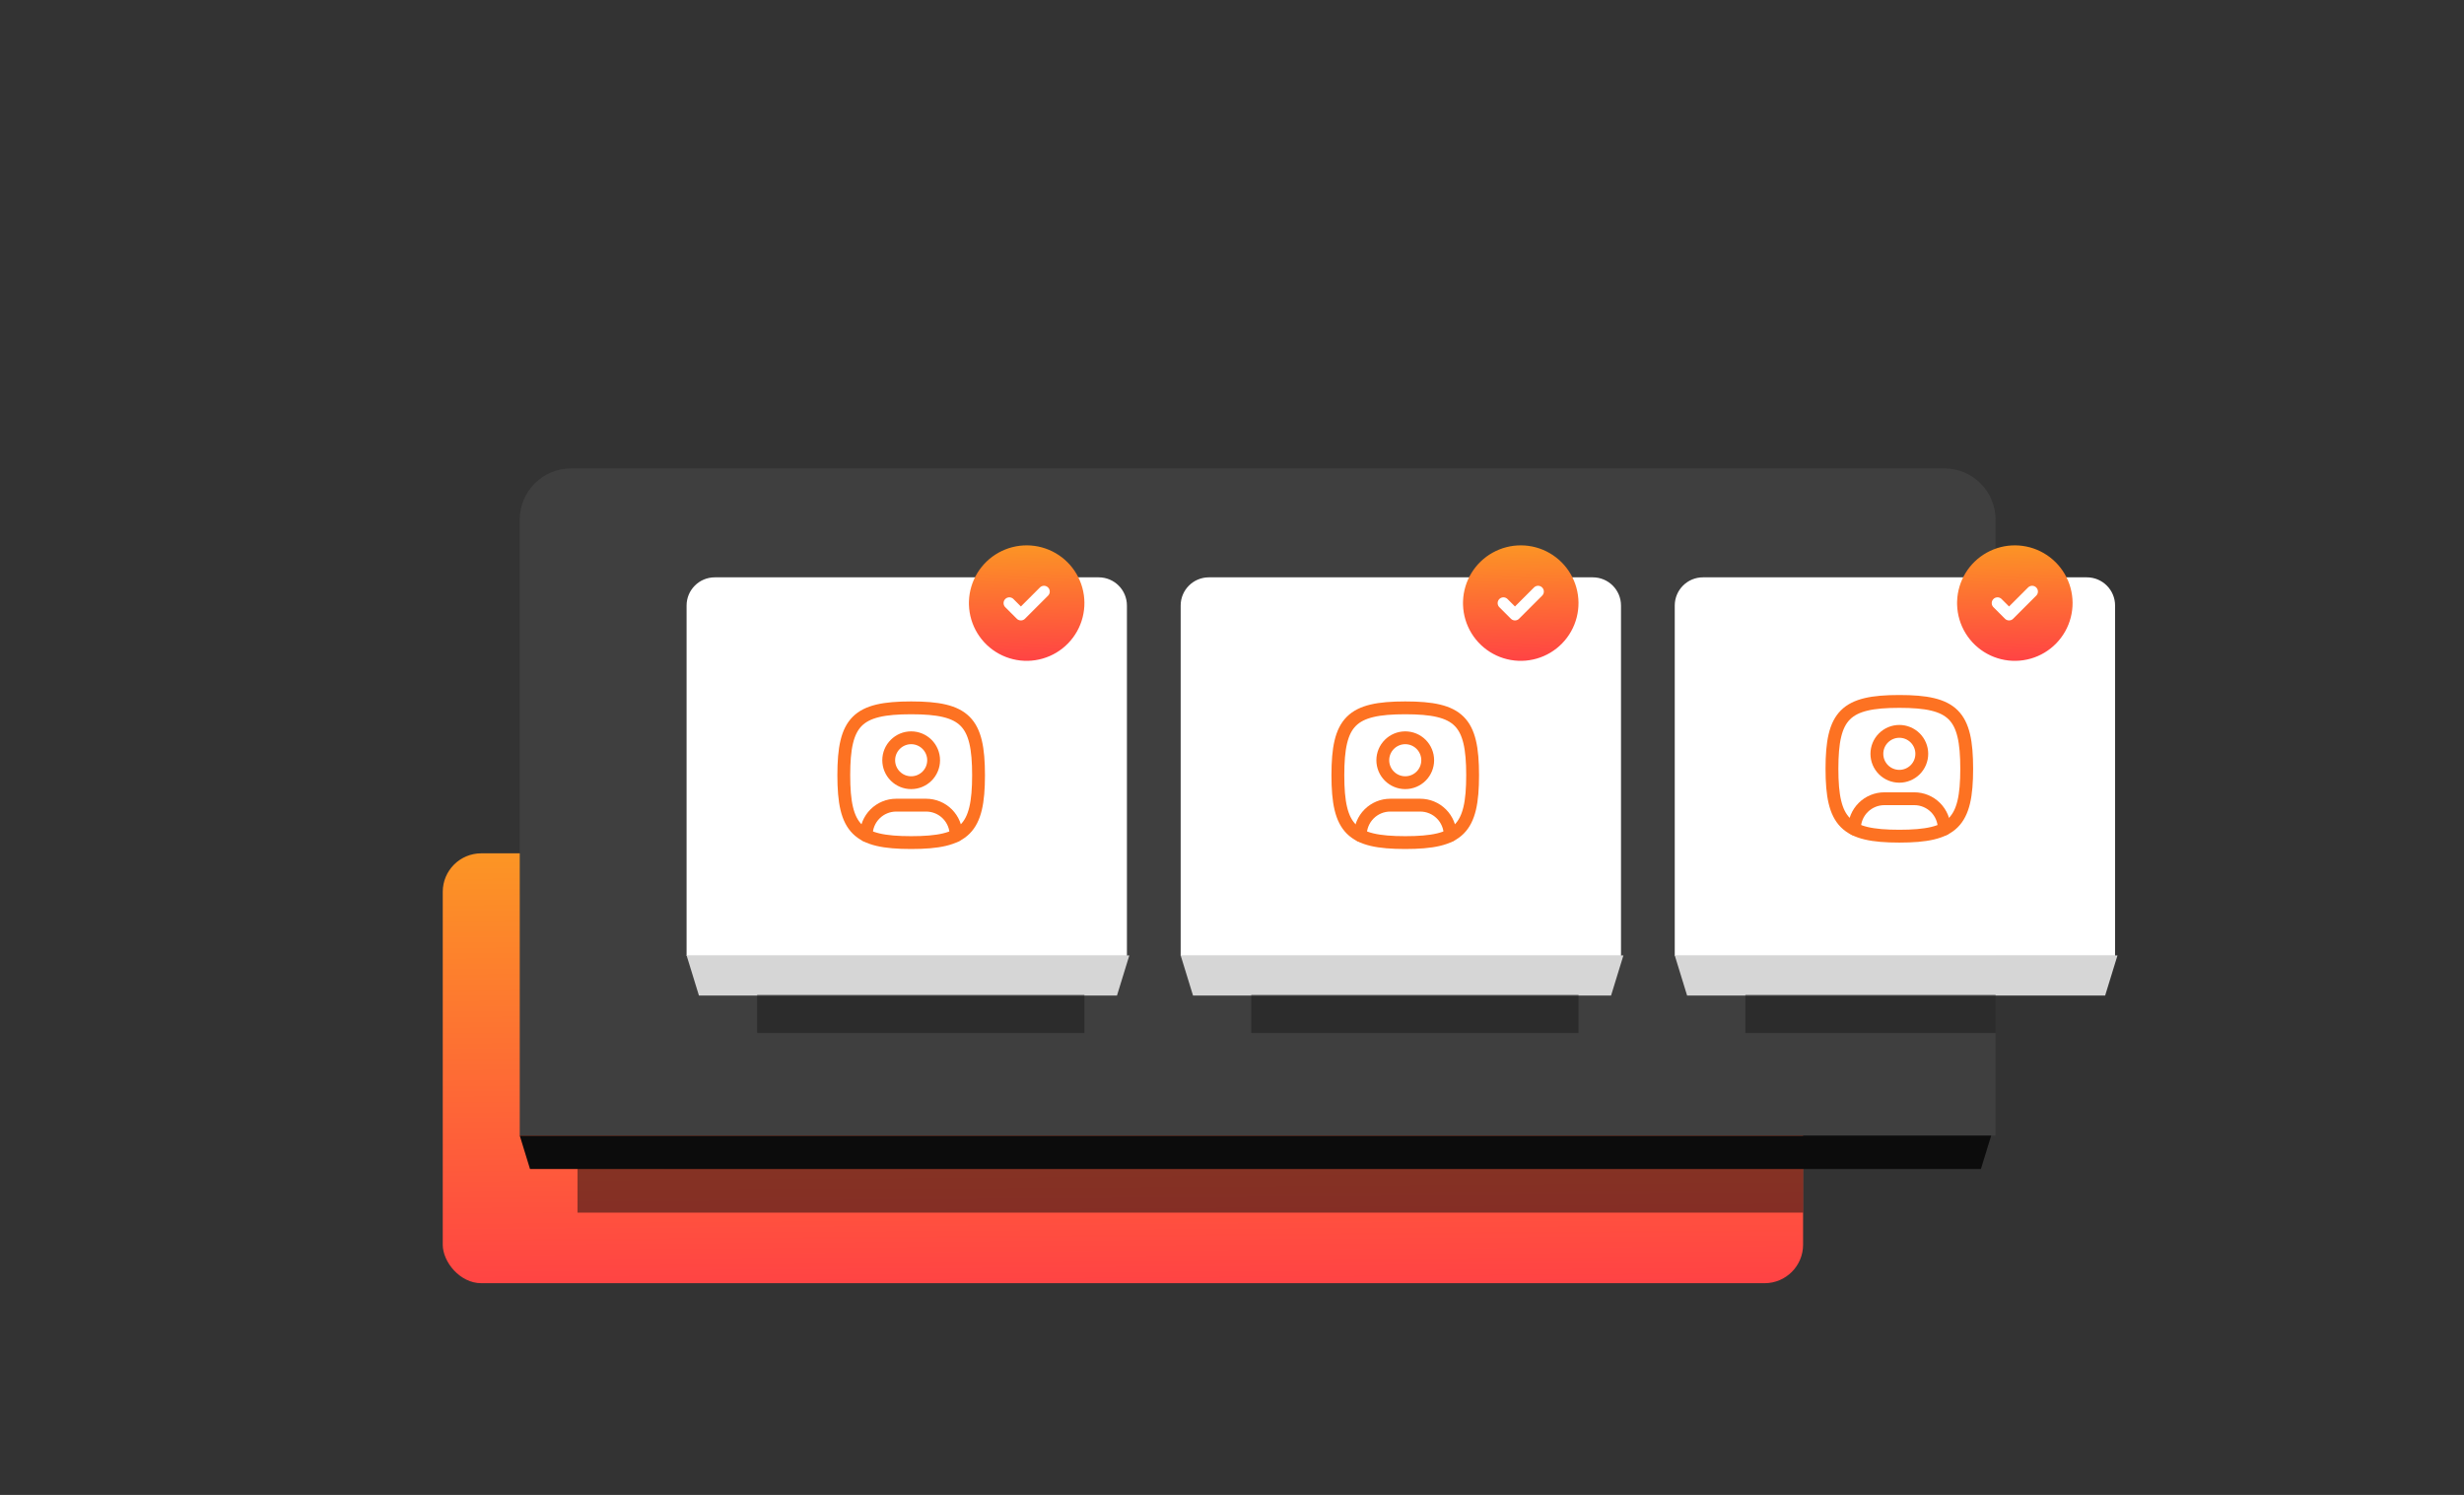 <svg xmlns="http://www.w3.org/2000/svg" fill="none" viewBox="0 0 384 233" height="233" width="384">
<rect x="0" y="0" width="384" height="233" fill="#333333" stroke="none"/>
<rect fill="url(#paint0_linear_5101_200606)" rx="6" height="67" width="212" y="133" x="69"></rect>
<path fill-opacity="0.5" fill="#0C0C0C" d="M90 182H281V189H90V182Z"></path>
<path fill="#3F3F3F" d="M81 81C81 76.582 84.582 73 89 73H303C307.418 73 311 76.582 311 81V177H81V81Z"></path>
<path fill="#0C0C0C" d="M81 177H310.312L308.715 182.196H82.598L81 177Z"></path>
<path fill="white" d="M107 94.381C107 91.953 108.969 89.984 111.397 89.984H171.227C173.655 89.984 175.624 91.953 175.624 94.381V148.977H107V94.381Z"></path>
<g clip-path="url(#clip0_5101_200606)">
<path stroke-linejoin="round" stroke-linecap="round" stroke-width="2" stroke="#FD7222" d="M142 121.991C142.928 121.991 143.818 121.623 144.475 120.966C145.131 120.31 145.5 119.42 145.5 118.491C145.5 117.563 145.131 116.673 144.475 116.017C143.818 115.36 142.928 114.991 142 114.991C141.072 114.991 140.182 115.36 139.525 116.017C138.869 116.673 138.5 117.563 138.5 118.491C138.5 119.42 138.869 120.31 139.525 120.966C140.182 121.623 141.072 121.991 142 121.991Z"></path>
<path stroke-linejoin="round" stroke-linecap="round" stroke-width="2" stroke="#FD7222" d="M142 110.325C150.4 110.325 152.5 112.425 152.5 120.825C152.5 129.225 150.4 131.325 142 131.325C133.6 131.325 131.5 129.225 131.5 120.825C131.5 112.425 133.6 110.325 142 110.325Z"></path>
<path stroke-linejoin="round" stroke-linecap="round" stroke-width="2" stroke="#FD7222" d="M135 130.216V130.158C135 128.92 135.492 127.733 136.367 126.858C137.242 125.983 138.429 125.491 139.667 125.491H144.333C145.571 125.491 146.758 125.983 147.633 126.858C148.508 127.733 149 128.92 149 130.158V130.216"></path>
</g>
<path fill="#D6D6D6" d="M107 148.907H176L174.076 155.162H108.924L107 148.907Z"></path>
<path fill="black" d="M118 155H169V161H118V155Z" opacity="0.3"></path>
<path fill="white" d="M184 94.381C184 91.953 185.969 89.984 188.397 89.984H248.227C250.655 89.984 252.624 91.953 252.624 94.381V148.977H184V94.381Z"></path>
<g clip-path="url(#clip1_5101_200606)">
<path stroke-linejoin="round" stroke-linecap="round" stroke-width="2" stroke="#FD7222" d="M219 121.991C219.928 121.991 220.818 121.623 221.475 120.966C222.131 120.31 222.5 119.42 222.5 118.491C222.5 117.563 222.131 116.673 221.475 116.017C220.818 115.36 219.928 114.991 219 114.991C218.072 114.991 217.182 115.36 216.525 116.017C215.869 116.673 215.5 117.563 215.5 118.491C215.5 119.42 215.869 120.31 216.525 120.966C217.182 121.623 218.072 121.991 219 121.991Z"></path>
<path stroke-linejoin="round" stroke-linecap="round" stroke-width="2" stroke="#FD7222" d="M219 110.325C227.4 110.325 229.5 112.425 229.5 120.825C229.5 129.225 227.4 131.325 219 131.325C210.6 131.325 208.5 129.225 208.5 120.825C208.5 112.425 210.6 110.325 219 110.325Z"></path>
<path stroke-linejoin="round" stroke-linecap="round" stroke-width="2" stroke="#FD7222" d="M212 130.216V130.158C212 128.92 212.492 127.733 213.367 126.858C214.242 125.983 215.429 125.491 216.667 125.491H221.333C222.571 125.491 223.758 125.983 224.633 126.858C225.508 127.733 226 128.92 226 130.158V130.216"></path>
</g>
<path fill="#D6D6D6" d="M184 148.907H253L251.076 155.162H185.924L184 148.907Z"></path>
<path fill="black" d="M195 155H246V161H195V155Z" opacity="0.3"></path>
<path fill="white" d="M261 94.381C261 91.953 262.969 89.984 265.397 89.984H325.227C327.655 89.984 329.624 91.953 329.624 94.381V148.977H261V94.381Z"></path>
<g clip-path="url(#clip2_5101_200606)">
<path stroke-linejoin="round" stroke-linecap="round" stroke-width="2" stroke="#FD7222" d="M296 120.991C296.928 120.991 297.818 120.623 298.475 119.966C299.131 119.31 299.5 118.42 299.5 117.491C299.5 116.563 299.131 115.673 298.475 115.017C297.818 114.36 296.928 113.991 296 113.991C295.072 113.991 294.182 114.36 293.525 115.017C292.869 115.673 292.5 116.563 292.5 117.491C292.5 118.42 292.869 119.31 293.525 119.966C294.182 120.623 295.072 120.991 296 120.991Z"></path>
<path stroke-linejoin="round" stroke-linecap="round" stroke-width="2" stroke="#FD7222" d="M296 109.325C304.4 109.325 306.5 111.425 306.5 119.825C306.5 128.225 304.4 130.325 296 130.325C287.6 130.325 285.5 128.225 285.5 119.825C285.5 111.425 287.6 109.325 296 109.325Z"></path>
<path stroke-linejoin="round" stroke-linecap="round" stroke-width="2" stroke="#FD7222" d="M289 129.216V129.158C289 127.92 289.492 126.733 290.367 125.858C291.242 124.983 292.429 124.491 293.667 124.491H298.333C299.571 124.491 300.758 124.983 301.633 125.858C302.508 126.733 303 127.92 303 129.158V129.216"></path>
</g>
<path fill="#D6D6D6" d="M261 148.907H330L328.076 155.162H262.924L261 148.907Z"></path>
<path fill="black" d="M272 155H311V161H272V155Z" opacity="0.3"></path>
<path fill="url(#paint1_linear_5101_200606)" d="M164.5 86.206C165.858 86.99 166.987 88.114 167.776 89.469C168.565 90.823 168.987 92.36 169 93.927C169.012 95.495 168.615 97.038 167.848 98.405C167.081 99.772 165.97 100.915 164.625 101.72C163.281 102.526 161.749 102.966 160.182 102.998C158.615 103.03 157.067 102.652 155.69 101.901C154.314 101.151 153.158 100.054 152.336 98.719C151.514 97.384 151.055 95.858 151.005 94.291L151 94L151.005 93.708C151.055 92.154 151.507 90.639 152.317 89.312C153.127 87.984 154.268 86.889 155.627 86.134C156.986 85.378 158.518 84.988 160.073 85C161.628 85.013 163.153 85.428 164.5 86.206ZM163.336 91.564C163.181 91.409 162.975 91.316 162.757 91.302C162.538 91.288 162.322 91.355 162.148 91.489L162.064 91.564L159.1 94.526L157.936 93.364L157.852 93.289C157.679 93.155 157.462 93.088 157.244 93.102C157.025 93.116 156.819 93.209 156.664 93.364C156.509 93.519 156.416 93.725 156.402 93.944C156.388 94.162 156.455 94.378 156.589 94.552L156.664 94.636L158.464 96.436L158.548 96.511C158.706 96.633 158.9 96.7 159.1 96.7C159.3 96.7 159.494 96.633 159.652 96.511L159.736 96.436L163.336 92.836L163.411 92.752C163.545 92.578 163.612 92.362 163.598 92.144C163.585 91.925 163.491 91.719 163.336 91.564Z"></path>
<path fill="url(#paint2_linear_5101_200606)" d="M241.5 86.206C242.858 86.99 243.987 88.114 244.776 89.469C245.565 90.823 245.987 92.36 246 93.927C246.012 95.495 245.615 97.038 244.848 98.405C244.081 99.772 242.97 100.915 241.625 101.72C240.281 102.526 238.749 102.966 237.182 102.998C235.615 103.03 234.067 102.652 232.69 101.901C231.314 101.151 230.158 100.054 229.336 98.719C228.514 97.384 228.055 95.858 228.005 94.291L228 94L228.005 93.708C228.055 92.154 228.507 90.639 229.317 89.312C230.127 87.984 231.268 86.889 232.627 86.134C233.986 85.378 235.518 84.988 237.073 85C238.628 85.013 240.153 85.428 241.5 86.206ZM240.336 91.564C240.181 91.409 239.975 91.316 239.757 91.302C239.538 91.288 239.322 91.355 239.148 91.489L239.064 91.564L236.1 94.526L234.936 93.364L234.852 93.289C234.679 93.155 234.462 93.088 234.244 93.102C234.025 93.116 233.819 93.209 233.664 93.364C233.509 93.519 233.416 93.725 233.402 93.944C233.388 94.162 233.455 94.378 233.589 94.552L233.664 94.636L235.464 96.436L235.548 96.511C235.706 96.633 235.9 96.7 236.1 96.7C236.3 96.7 236.494 96.633 236.652 96.511L236.736 96.436L240.336 92.836L240.411 92.752C240.545 92.578 240.612 92.362 240.598 92.144C240.585 91.925 240.491 91.719 240.336 91.564Z"></path>
<path fill="url(#paint3_linear_5101_200606)" d="M318.5 86.206C319.858 86.99 320.987 88.114 321.776 89.469C322.565 90.823 322.987 92.36 323 93.927C323.012 95.495 322.615 97.038 321.848 98.405C321.081 99.772 319.97 100.915 318.625 101.72C317.281 102.526 315.749 102.966 314.182 102.998C312.615 103.03 311.067 102.652 309.69 101.901C308.314 101.151 307.158 100.054 306.336 98.719C305.514 97.384 305.055 95.858 305.005 94.291L305 94L305.005 93.708C305.055 92.154 305.507 90.639 306.317 89.312C307.127 87.984 308.268 86.889 309.627 86.134C310.986 85.378 312.518 84.988 314.073 85C315.628 85.013 317.153 85.428 318.5 86.206ZM317.336 91.564C317.181 91.409 316.975 91.316 316.757 91.302C316.538 91.288 316.322 91.355 316.148 91.489L316.064 91.564L313.1 94.526L311.936 93.364L311.852 93.289C311.679 93.155 311.462 93.088 311.244 93.102C311.025 93.116 310.819 93.209 310.664 93.364C310.509 93.519 310.416 93.725 310.402 93.944C310.388 94.162 310.455 94.378 310.589 94.552L310.664 94.636L312.464 96.436L312.548 96.511C312.706 96.633 312.9 96.7 313.1 96.7C313.3 96.7 313.494 96.633 313.652 96.511L313.736 96.436L317.336 92.836L317.411 92.752C317.545 92.578 317.612 92.362 317.598 92.144C317.585 91.925 317.491 91.719 317.336 91.564Z"></path>
<defs>
<linearGradient gradientUnits="userSpaceOnUse" y2="200.016" x2="218.978" y1="133" x1="218.487" id="paint0_linear_5101_200606">
<stop stop-color="#FC9425"></stop>
<stop stop-color="#FF4344" offset="1"></stop>
</linearGradient>
<linearGradient gradientUnits="userSpaceOnUse" y2="102.996" x2="164.11" y1="85" x1="163.692" id="paint1_linear_5101_200606">
<stop stop-color="#FC9425"></stop>
<stop stop-color="#FF4344" offset="1"></stop>
</linearGradient>
<linearGradient gradientUnits="userSpaceOnUse" y2="102.996" x2="241.11" y1="85" x1="240.692" id="paint2_linear_5101_200606">
<stop stop-color="#FC9425"></stop>
<stop stop-color="#FF4344" offset="1"></stop>
</linearGradient>
<linearGradient gradientUnits="userSpaceOnUse" y2="102.996" x2="318.11" y1="85" x1="317.692" id="paint3_linear_5101_200606">
<stop stop-color="#FC9425"></stop>
<stop stop-color="#FF4344" offset="1"></stop>
</linearGradient>
<clipPath id="clip0_5101_200606">
<rect transform="translate(128 106.825)" fill="white" height="28" width="28"></rect>
</clipPath>
<clipPath id="clip1_5101_200606">
<rect transform="translate(205 106.825)" fill="white" height="28" width="28"></rect>
</clipPath>
<clipPath id="clip2_5101_200606">
<rect transform="translate(282 105.825)" fill="white" height="28" width="28"></rect>
</clipPath>
</defs>
</svg>
